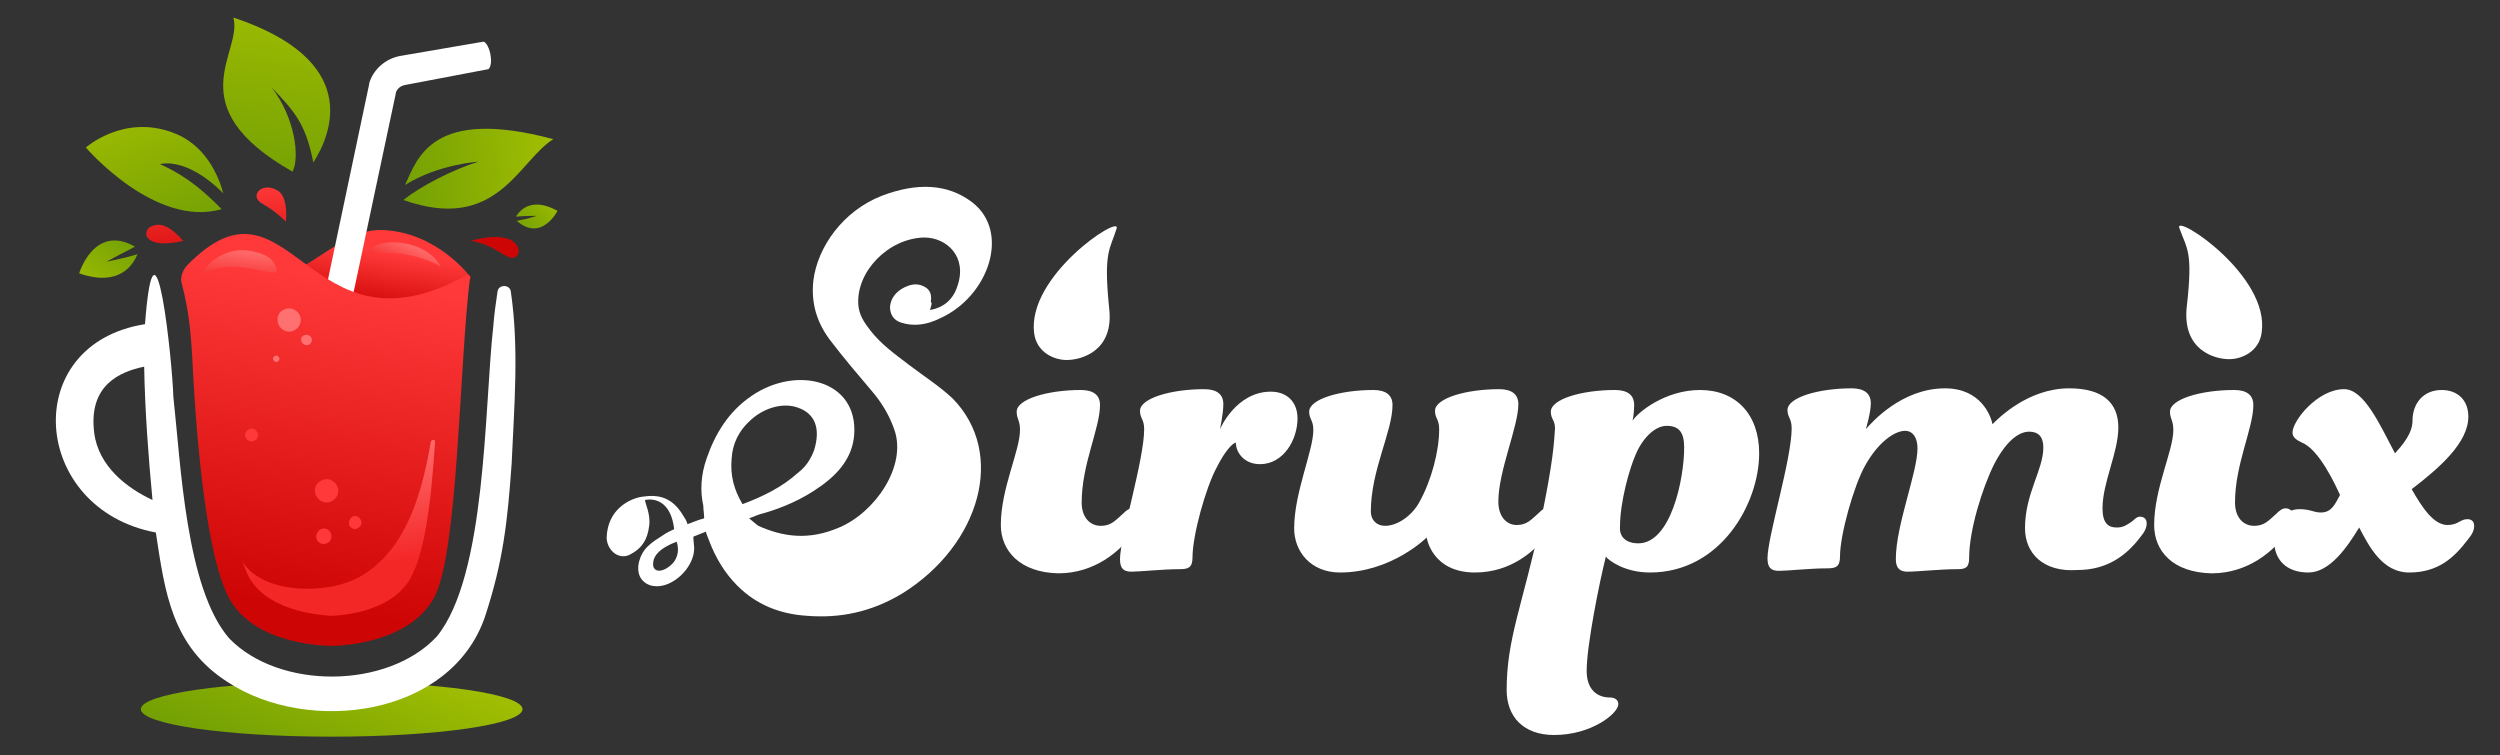 <?xml version="1.0" encoding="UTF-8"?> <svg xmlns="http://www.w3.org/2000/svg" xmlns:xlink="http://www.w3.org/1999/xlink" version="1.1" id="Layer_1" x="0px" y="0px" viewBox="0 0 300 90.6" style="enable-background:new 0 0 300 90.6;" xml:space="preserve"><rect x="0" y="0" width="300" height="90.6" fill="#333333" stroke="none"/> <style type="text/css"> .st0{fill:#FFFFFF;} .st1{fill:url(#SVGID_1_);} .st2{fill:url(#SVGID_00000042709383263227916560000009253273397705042858_);} .st3{fill:url(#SVGID_00000160175803724569226250000011071746305615056023_);} .st4{fill:url(#SVGID_00000098908739772397751240000012149037128598903957_);} .st5{fill:url(#SVGID_00000137122731715963810860000013468756883924272823_);} .st6{fill:url(#SVGID_00000003819334432671918270000015347405832485152940_);} .st7{fill:url(#SVGID_00000111181353515808729500000012013515697099040933_);} .st8{fill:url(#SVGID_00000030449659627793337350000013073760115970699181_);} .st9{fill:url(#SVGID_00000030470178992564162990000002301540183903875213_);} .st10{fill:url(#SVGID_00000177442302335897009750000004729822476479054748_);} .st11{fill:url(#SVGID_00000142864362982764846290000000216543713473717142_);} .st12{fill:url(#SVGID_00000122681238288883395700000000861042433315665554_);} .st13{fill:#FF3939;} .st14{fill:#FF7171;} .st15{fill:url(#SVGID_00000120532884917754880580000004581517831367721353_);} .st16{fill:url(#SVGID_00000133522052421436189180000001220476251389559459_);} .st17{fill:url(#SVGID_00000139999916647762476110000013578343590326699408_);} </style> <g> <g> <path class="st0" d="M120.1,63c0-4.4,2.3-8.9,2.3-11.4c0-1.2-0.4-1.3-0.4-2.2c0-1.5,3.7-2.6,7.7-2.6c1.5,0,2.3,0.6,2.3,1.8 c0,2.8-2.2,7.1-2.2,11.7c0,1.8,1,2.8,2.3,2.8c1.2,0,1.7-0.6,2.6-1.4c0.5-0.5,0.8-0.7,1.2-0.7c0.6,0,1,0.6,1,1 c0,0.8-0.4,1.3-1.1,2.2c-1.4,1.9-4.4,4.6-8.8,4.6C122.4,68.7,120.1,66.1,120.1,63z"></path> <path class="st0" d="M143.1,66.9c0,1.2-0.5,1.4-1.5,1.4c-2.1,0-4.8,0.3-5.8,0.3c-0.9,0-1.4-0.3-1.4-1.5c0-2.6,2.9-11.9,2.9-15.6 c0-1.2-0.5-1.3-0.5-2.2c0-1.5,3.7-2.6,7.7-2.6c1.5,0,2.3,0.6,2.3,1.8c0,1.1-0.4,3-0.4,3s1.9-4.5,6.1-4.5c1.9,0,3.2,1.2,3.2,3.2 c0,2.6-1.7,5.5-4.5,5.5c-1.9,0-2.9-1.4-2.9-2.6c-0.4,0.1-1.3,1-2.3,3C144.7,58.5,143.1,64.2,143.1,66.9z"></path> <path class="st0" d="M171.2,64.5c0,0-4.2,4.2-10.4,4.2c-3.5,0-5.5-2.5-5.5-5.3c0-4.3,2.3-9.3,2.3-11.8c0-1.2-0.5-1.3-0.5-2.2 c0-1.5,3.7-2.6,7.7-2.6c1.5,0,2.3,0.6,2.3,1.8c0,3.2-2.6,7.8-2.6,12.8c0,1,0.7,1.7,1.7,1.7c1.5,0,3.2-1.2,4.1-2.8 c1.5-2.7,2.4-6.2,2.4-8.8c0-1.2-0.5-1.3-0.5-2.2c0-1.5,3.7-2.6,7.7-2.6c1.5,0,2.3,0.6,2.3,1.8c0,2.7-2.4,8-2.4,11.7 c0,1.8,1,2.8,2.2,2.8c1.2,0,1.7-0.6,2.6-1.4c0.5-0.5,0.8-0.7,1.2-0.7c0.6,0,1,0.6,1,1c0,0.8-0.4,1.3-1.1,2.2 c-1.4,1.9-4.3,4.6-8.7,4.6C171.8,68.7,171.2,64.5,171.2,64.5z"></path> <path class="st0" d="M186.1,49.4c0-1.5,3.7-2.6,7.7-2.6c1.5,0,2.3,0.6,2.3,1.8c0,1.1-0.2,1.9-0.2,1.9c0.6-1,3.9-3.7,8.1-3.7 c4.3,0,7.1,2.9,7.1,7.6c0,6-4.6,14.3-13.1,14.3c-3,0-4.9-1.4-5.3-1.9c-0.8,3.2-2.3,10.7-2.3,13.7c0,2.3,1.3,3.2,2.8,3.2 c0.6,0,1,0.3,1,0.8c0,1.1-3.2,3.7-7.7,3.7c-3.7,0-5.7-2.2-5.7-5.4c0-6.2,1.9-10.1,4.1-20.3c1.5-7.2,1.6-9.5,1.7-11.1 C186.6,50.4,186.1,50.3,186.1,49.4z M196.6,65.2c3.9,0,5.5-7.7,5.5-11.5c0-1.8-0.6-2.6-2.1-2.6c-1.3,0-2.8,1.3-3.7,3.4 c-0.8,1.8-1.9,5.8-1.9,8.7C194.3,64.4,195.1,65.2,196.6,65.2z"></path> <path class="st0" d="M243,63.4c0-4.2,2.2-7,2.2-9.7c0-1.3-0.6-1.9-1.7-1.9c-1.3,0-2.8,1.2-4.2,3.9c-1.4,2.8-3,7.9-3,11.2 c0,1.2-0.4,1.4-1.4,1.4c-2.1,0-4.8,0.3-6,0.3c-0.8,0-1.4-0.3-1.4-1.5c0-4.1,2.6-10.4,2.6-13.3c0-1.2-0.5-2.1-1.5-2.1 c-1.2,0-3.2,1.3-4.8,4.2c-1.3,2.3-3,8.2-3,10.9c0,1.2-0.5,1.4-1.5,1.4c-2.1,0-4.8,0.3-5.8,0.3c-0.9,0-1.4-0.3-1.4-1.5 c0-2.6,2.9-11.9,2.9-15.6c0-1.2-0.5-1.3-0.5-2.2c0-1.5,3.7-2.6,7.7-2.6c1.5,0,2.3,0.6,2.3,1.8c0,1.1-0.6,3.1-0.6,3.1 c0.7-0.8,4.3-4.9,9.5-4.9c4.3,0,5.5,3.3,5.7,4.3c0.6-0.6,4.2-4.3,9.2-4.3c4,0,5.9,1.7,5.9,4.7c0,3-1.9,6.6-1.9,9.7 c0,1.8,0.7,2.3,1.7,2.3c0.8,0,1.2-0.3,1.8-0.7c0.4-0.3,0.6-0.6,1-0.6c0.5,0,0.8,0.3,0.8,0.8c0,0.6-0.3,1.1-0.8,1.7 c-1.6,2.1-3.9,3.9-7.5,3.9C245.1,68.7,243,66.3,243,63.4z"></path> <path class="st0" d="M258.5,63c0-4.4,2.3-8.9,2.3-11.4c0-1.2-0.4-1.3-0.4-2.2c0-1.5,3.7-2.6,7.7-2.6c1.5,0,2.3,0.6,2.3,1.8 c0,2.8-2.2,7.1-2.2,11.7c0,1.8,1,2.8,2.3,2.8c1.2,0,1.7-0.6,2.6-1.4c0.5-0.5,0.8-0.7,1.2-0.7c0.6,0,1,0.6,1,1 c0,0.8-0.4,1.3-1.1,2.2c-1.4,1.9-4.4,4.6-8.8,4.6C260.7,68.7,258.5,66.1,258.5,63z"></path> <path class="st0" d="M296.1,62.3c0.5,0,0.8,0.3,0.8,0.8c0,0.6-0.3,1.1-0.8,1.7c-1.6,2.1-3.5,3.9-7,3.9c-3.2,0-4.8-3.1-6-5.4 c-1.4,2.3-3.5,5.4-6.1,5.4c-2.6,0-4.1-1.5-4.1-3.8c0-2.1,1.2-3.8,3-3.8c1.4,0,1.7,0.4,2.6,0.4c1.3,0,1.7-1,2.3-2.1 c-0.5-1.1-2.5-5.5-4.6-6.3c-0.6-0.3-1.1-0.6-1.1-1.2c0-1.4,3-5.2,6.2-5.2c2.4,0,4.3,4.3,6.1,7.7c0.9-1,2.1-2.4,2.1-3.9 c0-2.1,1.3-3.7,3.5-3.7c1.9,0,3.2,1.2,3.2,3.2c0,3.1-3.4,6.1-6.8,8.7c1.2,2.1,2.6,4.3,4.3,4.3C295,63,295.2,62.3,296.1,62.3z"></path> <path class="st0" d="M134,27.4c-0.8,2.6-1.6,2.7-0.9,9.6c0.6,5.1-3.3,6.2-5.1,6.2c-1.5,0-3.6-0.9-3.9-3.2 C123.2,33.1,134.5,25.7,134,27.4z"></path> <path class="st0" d="M271.4,39.9c-0.3,2.3-2.4,3.2-3.9,3.2c-1.8,0-5.6-1.1-5.1-6.2c0.8-6.9,0-7-0.9-9.6 C261.1,25.7,272.4,33.1,271.4,39.9z"></path> <path class="st0" d="M111.6,37.2c1.7-0.3,2.8-1.3,3.3-2.9c1.2-3.5-1.3-5.8-4-5.8c-4.3,0.1-8.2,4.1-7.9,8.1c0.1,1.2,0.7,2.1,1.4,3 c1.3,1.7,3,2.9,4.7,4.2c1.7,1.3,3.6,2.5,5.2,4c6.5,6.6,3.3,17.6-6,23.4c-3.8,2.3-7.6,3-11.4,2.7c-3.4-0.2-6.2-1.4-8.4-3.6 c-1.5-1.5-2.6-3.3-3.4-5.4c-0.1-0.3-0.3-0.7-0.4-1.1c-0.5,0.2-1,0.4-1.5,0.6c0,0.5,0.1,1,0.1,1.4c0,1.8-1.6,3.8-3.5,4.4 c-1.3,0.4-2.5,0-3-1c-0.5-1-0.1-2.7,1-3.7c0.5-0.5,1.2-0.9,1.8-1.3c0.4-0.3,0.9-0.5,1.3-0.7c-0.5-4.3-3.5-3.5-3.5-3.5 c0,0.4,0.7,1.7,0.5,3.1c-0.2,1.6-0.8,2.7-2.4,3.5c-1.4,0.6-2.7-0.7-2.7-2.1c0.1-3.4,2.8-4.7,4.3-4.9c2-0.3,3.6,0.1,4.9,2.3 c0.2,0.3,0.4,0.6,0.5,1c0.6-0.2,1.2-0.5,2-0.7c0-0.5-0.1-1-0.1-1.5C84,58.9,84.1,57,84.8,55c1-2.9,2.6-5.6,5.4-7.5 c5.4-3.7,12.8-1.9,12.3,4.7c-0.2,2.6-1.8,4.6-4.1,6.2c-2.1,1.5-4.4,2.5-6.8,3.2c-0.5,0.1-0.9,0.3-1.7,0.6c0.5,0.4,0.8,0.7,1.1,0.9 c2.9,1.3,6,1.8,9.7,0.2c4.3-1.8,8.2-7.4,6.6-11.8c-0.6-1.7-1.5-3.2-2.7-4.6c-1.7-2-3.4-4-5-6.1c-1.5-2-2.3-4.3-2-7.1 c0.5-4.1,3.6-8.4,8.2-10.2c4.2-1.6,7.9-1.5,10.9,0.8c4.6,3.6,1.9,11.3-3.9,13.9c-1.6,0.8-3.2,1-4.7,0.5c-0.9-0.3-1.3-1-1.3-1.9 c0.1-1,0.7-1.8,1.7-2.3c1-0.5,1.8-0.5,2.6,0c0.6,0.4,0.7,1,0.6,1.7C111.9,36.4,111.7,36.8,111.6,37.2z M89.1,60.5 c2.4-0.9,4.7-2,6.7-3.8c0.9-0.7,1.5-1.6,1.9-2.7c0.8-2.6,0.1-4.4-2-5.1c-1.7-0.6-3.9,0-5.5,1.4c-1.6,1.4-2.3,3-2.4,4.7 C87.6,57.1,88.1,58.8,89.1,60.5z M81.2,65c-2.1,0.8-3,1.8-2.8,3c0.3,0.8,1.3,0.5,2-0.1C81.2,67.3,81.6,66.2,81.2,65z"></path> </g> <g> <linearGradient id="SVGID_1_" gradientUnits="userSpaceOnUse" x1="43.237" y1="76.652" x2="36.39" y2="93.575"> <stop offset="0" style="stop-color:#A1BE01"></stop> <stop offset="1" style="stop-color:#73A004"></stop> </linearGradient> <ellipse class="st1" cx="39.8" cy="85.1" rx="22.9" ry="3.3"></ellipse> <g> <linearGradient id="SVGID_00000014592106669691648630000017838469668758342529_" gradientUnits="userSpaceOnUse" x1="39.998" y1="27.993" x2="38.677" y2="37.242"> <stop offset="0.159" style="stop-color:#FF3939"></stop> <stop offset="0.905" style="stop-color:#CE0505"></stop> </linearGradient> <path style="fill:url(#SVGID_00000014592106669691648630000017838469668758342529_);" d="M56.5,33.3c0,0-4-5.5-10.7-5.7 C39.1,27.4,34.4,38,22,33.5c0,0,10.4,13.9,18.8,13.4C49.2,46.4,56.5,33.3,56.5,33.3z"></path> <path class="st0" d="M38.1,39.5l6.2-29.4l0-0.1c0.5-1.7,2-3,3.8-3.3L58,5c0,0,0,0,0,0c0.3,0,0.8,0.8,0.9,1.9 c0.1,0.7-0.1,1.3-0.3,1.4l-10,1.9c-0.5,0.1-0.9,0.4-1.1,0.9l0,0.1l-6.2,29.2L38.1,39.5z"></path> <linearGradient id="SVGID_00000023281797725747342090000005791608578531378309_" gradientUnits="userSpaceOnUse" x1="41.616" y1="24.975" x2="33.417" y2="77.531"> <stop offset="0.159" style="stop-color:#FF3939"></stop> <stop offset="0.905" style="stop-color:#CE0505"></stop> </linearGradient> <path style="fill:url(#SVGID_00000023281797725747342090000005791608578531378309_);" d="M22.4,31.9c-0.5,0.6-0.8,1.4-0.6,2.1 c1,3.7,1.2,7,1.4,11.4c0.7,12.1,2.1,22.4,4.3,26.4c3.1,5.7,11.9,5.7,12.3,5.7l0.1,0l0,0c0.4,0,9.1-0.1,12.2-5.8 c2.9-5.4,3-27.8,4.3-38.4c0-0.2-0.2-0.4-0.4-0.3C36.7,43.8,34.9,19,22.4,31.9z"></path> <linearGradient id="SVGID_00000065769776639221958390000011945412862870504626_" gradientUnits="userSpaceOnUse" x1="39.598" y1="51.962" x2="41.964" y2="69.838"> <stop offset="0.159" style="stop-color:#FF6969"></stop> <stop offset="0.905" style="stop-color:#F42727"></stop> </linearGradient> <path style="fill:url(#SVGID_00000065769776639221958390000011945412862870504626_);" d="M29.9,69.3c-0.3-0.5-0.5-1.2-0.8-1.9 c2.3,3.8,10,4.1,14.1,1.8c5.1-2.9,7.3-9,8.5-16.2c0.1-0.3,0.6-0.3,0.5,0.1c-0.5,8.1-1.4,13.5-2.9,16.2c-2.4,4.5-9.4,4.6-9.7,4.6 l0,0l0,0C39.3,73.8,32.4,73.7,29.9,69.3z"></path> <linearGradient id="SVGID_00000047766683415465700320000017258093276379569301_" gradientUnits="userSpaceOnUse" x1="441.056" y1="-19.626" x2="438.047" y2="-4.711" gradientTransform="matrix(-1.115 0.133 0.228 1.161 511.443 -24.464)"> <stop offset="0" style="stop-color:#A1BE01"></stop> <stop offset="1" style="stop-color:#73A004"></stop> </linearGradient> <path style="fill:url(#SVGID_00000047766683415465700320000017258093276379569301_);" d="M20.7,15.9c3.9,1.4,5.5,5.1,6.1,7.3 c-4.5-4.5-7.6-3.5-7.6-3.5c3.6,1.6,5.8,3.8,7.4,5.4c-8,2.3-16.3-7.4-16.3-7.4S14.8,13.7,20.7,15.9z"></path> <linearGradient id="SVGID_00000005252818363666775480000013009135817942538152_" gradientUnits="userSpaceOnUse" x1="18.744" y1="19.645" x2="20.506" y2="34.473"> <stop offset="0.159" style="stop-color:#FF3939"></stop> <stop offset="0.905" style="stop-color:#CE0505"></stop> </linearGradient> <path style="fill:url(#SVGID_00000005252818363666775480000013009135817942538152_);" d="M22,28.9c0,0-3.4,0.9-4.3-0.4 c-0.3-0.4-0.1-0.9,0.2-1.2C19.4,26.4,20.7,27.5,22,28.9z"></path> <linearGradient id="SVGID_00000016035208706230271750000017409157468997153979_" gradientUnits="userSpaceOnUse" x1="57.665" y1="15.331" x2="59.427" y2="30.158"> <stop offset="0.159" style="stop-color:#FF3939"></stop> <stop offset="0.905" style="stop-color:#CE0505"></stop> </linearGradient> <path style="fill:url(#SVGID_00000016035208706230271750000017409157468997153979_);" d="M56.5,28.9c0,0,4.8-1.5,5.7,0.9 c0.1,0.4,0,0.8-0.3,1C60.9,31.5,59.7,29.4,56.5,28.9z"></path> <linearGradient id="SVGID_00000076591582797604216890000011251339461086737034_" gradientUnits="userSpaceOnUse" x1="31.983" y1="19.75" x2="33.745" y2="34.577"> <stop offset="0.159" style="stop-color:#FF3939"></stop> <stop offset="0.905" style="stop-color:#CE0505"></stop> </linearGradient> <path style="fill:url(#SVGID_00000076591582797604216890000011251339461086737034_);" d="M34.3,26.6c0,0-1.1-1.2-2.9-2.2 c-1.5-0.9,0-2.6,1.8-1.6C34.7,23.5,34.3,26.6,34.3,26.6z"></path> <linearGradient id="SVGID_00000111882501094201500160000002926441089812305328_" gradientUnits="userSpaceOnUse" x1="1009.415" y1="29.777" x2="998.902" y2="55.764" gradientTransform="matrix(0.98 -0.197 0.166 0.827 -958.336 173.143)"> <stop offset="0" style="stop-color:#A1BE01"></stop> <stop offset="1" style="stop-color:#73A004"></stop> </linearGradient> <path style="fill:url(#SVGID_00000111882501094201500160000002926441089812305328_);" d="M32.6,10.5c2.9,3,4.1,4.5,5,9 c2.3-3.6,5.7-12.3-9.6-17.4c1.2,4.2-6.8,10.6,7.1,18.5C36,18.9,35.4,14.1,32.6,10.5z"></path> <linearGradient id="SVGID_00000105397183102504125660000011320753573993607563_" gradientUnits="userSpaceOnUse" x1="609.742" y1="-345.389" x2="606.394" y2="-337.114" gradientTransform="matrix(0.549 0.836 0.836 -0.549 -35.939 -663.944)"> <stop offset="0" style="stop-color:#A1BE01"></stop> <stop offset="1" style="stop-color:#73A004"></stop> </linearGradient> <path style="fill:url(#SVGID_00000105397183102504125660000011320753573993607563_);" d="M12.8,31.4c0,0,2.1-0.4,3.7-0.9 c-0.5,1.2-2.1,4-7,2.3c0,0,1.8-6,6.7-3.2C15.3,30.1,14,30.7,12.8,31.4z"></path> <linearGradient id="SVGID_00000181804296612281679680000006511991840306955194_" gradientUnits="userSpaceOnUse" x1="88.43" y1="914.029" x2="86.159" y2="919.643" gradientTransform="matrix(-0.382 -0.924 -0.924 0.382 944.935 -244.061)"> <stop offset="0" style="stop-color:#A1BE01"></stop> <stop offset="1" style="stop-color:#73A004"></stop> </linearGradient> <path style="fill:url(#SVGID_00000181804296612281679680000006511991840306955194_);" d="M64.4,25.9c0,0-1.5,0-2.5,0.1 c0.5-0.8,1.9-2.4,5-0.7c0,0-1.9,3.8-4.9,1.2C62.5,26.4,63.6,26.2,64.4,25.9z"></path> <linearGradient id="SVGID_00000170991321760290367980000011000512698851826830_" gradientUnits="userSpaceOnUse" x1="364.768" y1="61.435" x2="383.491" y2="61.435" gradientTransform="matrix(-0.994 0.113 0.102 0.895 422.9 -77.14)"> <stop offset="0" style="stop-color:#A1BE01"></stop> <stop offset="1" style="stop-color:#73A004"></stop> </linearGradient> <path style="fill:url(#SVGID_00000170991321760290367980000011000512698851826830_);" d="M57.4,19.4c0,0-4.8,0.3-8.8,2.8 c1.5-3.2,3.2-9.4,17.8-5.5c-4.2,2.6-6.7,11.3-18,7.3C50.4,22.4,54.2,20.4,57.4,19.4z"></path> <g> <path class="st0" d="M58.2,74c2.2-6.7,2.7-11.4,3.2-18.4c0.3-6.9,0.9-13.8-0.1-20.6c-0.1-0.9-1.5-0.9-1.6,0 c-0.2,1.4-0.4,2.7-0.5,4.1c-1.1,9.8-0.8,30-6.8,37.3c-5.9,6.3-18.9,6.4-24.9,0.2c-5.2-6-5.8-20.9-6.7-29 c-0.1-4-2.2-24.5-3.4-8.7c-15.2,2.4-13.7,22.2,1.3,25c1.1,7.2,1.9,13.7,8.7,18C37.1,88.2,54.1,86,58.2,74z M11.3,51.9 c-0.7-5.7,3.1-7.3,6-7.9c0.1,5.4,0.5,10.7,1,16C15.3,58.6,11.8,56,11.3,51.9z"></path> </g> <path class="st13" d="M38,64.7c0.2,0.5,0.7,0.7,1.2,0.5c0.5-0.2,0.7-0.7,0.5-1.2c-0.2-0.5-0.7-0.7-1.2-0.5 C38.1,63.7,37.8,64.3,38,64.7z"></path> <path class="st14" d="M36.2,41c0.1,0.3,0.5,0.5,0.8,0.4c0.3-0.1,0.5-0.5,0.4-0.8c-0.1-0.3-0.5-0.5-0.8-0.4 C36.2,40.3,36,40.7,36.2,41z"></path> <path class="st14" d="M32.8,43.2c0.1,0.2,0.3,0.3,0.5,0.2c0.2-0.1,0.3-0.3,0.2-0.5c-0.1-0.2-0.3-0.3-0.5-0.2 C32.8,42.8,32.7,43,32.8,43.2z"></path> <path class="st14" d="M33.4,38.9c0.3,0.7,1.1,1.1,1.8,0.8c0.7-0.3,1.1-1.1,0.8-1.8c-0.3-0.7-1.1-1.1-1.8-0.8 C33.5,37.3,33.1,38.1,33.4,38.9z"></path> <path class="st13" d="M41.9,63c0.2,0.4,0.6,0.6,1,0.4c0.4-0.2,0.6-0.6,0.4-1c-0.2-0.4-0.6-0.6-1-0.4C42,62.2,41.8,62.6,41.9,63z"></path> <path class="st13" d="M29.5,52.5c0.2,0.4,0.6,0.6,1,0.4c0.4-0.2,0.6-0.6,0.4-1c-0.2-0.4-0.6-0.6-1-0.4 C29.5,51.7,29.3,52.1,29.5,52.5z"></path> <path class="st13" d="M37.9,59.4c0.3,0.7,1.1,1.1,1.8,0.8c0.7-0.3,1.1-1.1,0.8-1.8c-0.3-0.7-1.1-1.1-1.8-0.8 C37.9,57.9,37.6,58.7,37.9,59.4z"></path> <linearGradient id="SVGID_00000091703785014610614330000009188175539318364849_" gradientUnits="userSpaceOnUse" x1="437.796" y1="163.575" x2="437.796" y2="163.575" gradientTransform="matrix(-0.931 0.366 0.366 0.931 390.396 -228.345)"> <stop offset="0" style="stop-color:#A1BE01"></stop> <stop offset="1" style="stop-color:#73A004"></stop> </linearGradient> <path style="fill:url(#SVGID_00000091703785014610614330000009188175539318364849_);" d="M42.7,84"></path> <linearGradient id="SVGID_00000065067225935221738080000011390114372571612835_" gradientUnits="userSpaceOnUse" x1="28.965" y1="29.247" x2="28.377" y2="34.826"> <stop offset="0.159" style="stop-color:#FF6969"></stop> <stop offset="0.905" style="stop-color:#F42727"></stop> </linearGradient> <path style="fill:url(#SVGID_00000065067225935221738080000011390114372571612835_);" d="M27.1,30.4c1-0.4,2.2-0.5,3.4-0.2 c0.8,0.2,1.9,0.5,2.4,1.4c1.6,3-3.7-1.3-8.7,1.3C24.1,32.9,24.9,31.3,27.1,30.4z"></path> <linearGradient id="SVGID_00000070840809942714390570000000342398171068318863_" gradientUnits="userSpaceOnUse" x1="47.562" y1="-56.062" x2="46.99" y2="-50.629" gradientTransform="matrix(0.846 0.271 -0.273 0.844 -5.882 63.137)"> <stop offset="0.159" style="stop-color:#FF6969"></stop> <stop offset="0.905" style="stop-color:#F42727"></stop> </linearGradient> <path style="fill:url(#SVGID_00000070840809942714390570000000342398171068318863_);" d="M47.7,29.1c4,0.3,5.2,2.9,5.2,2.9 s-3.2-2.1-8.4-1.6C43.8,29.9,45.6,28.9,47.7,29.1z"></path> <path class="st0" d="M58.6,6.7c0,0,0-0.3-0.2-0.7c-0.2-0.4-0.5-0.5-0.9-0.5l-4.2,0.9C53.2,6.5,57.6,5.6,58.6,6.7z"></path> </g> </g> </g> </svg> 